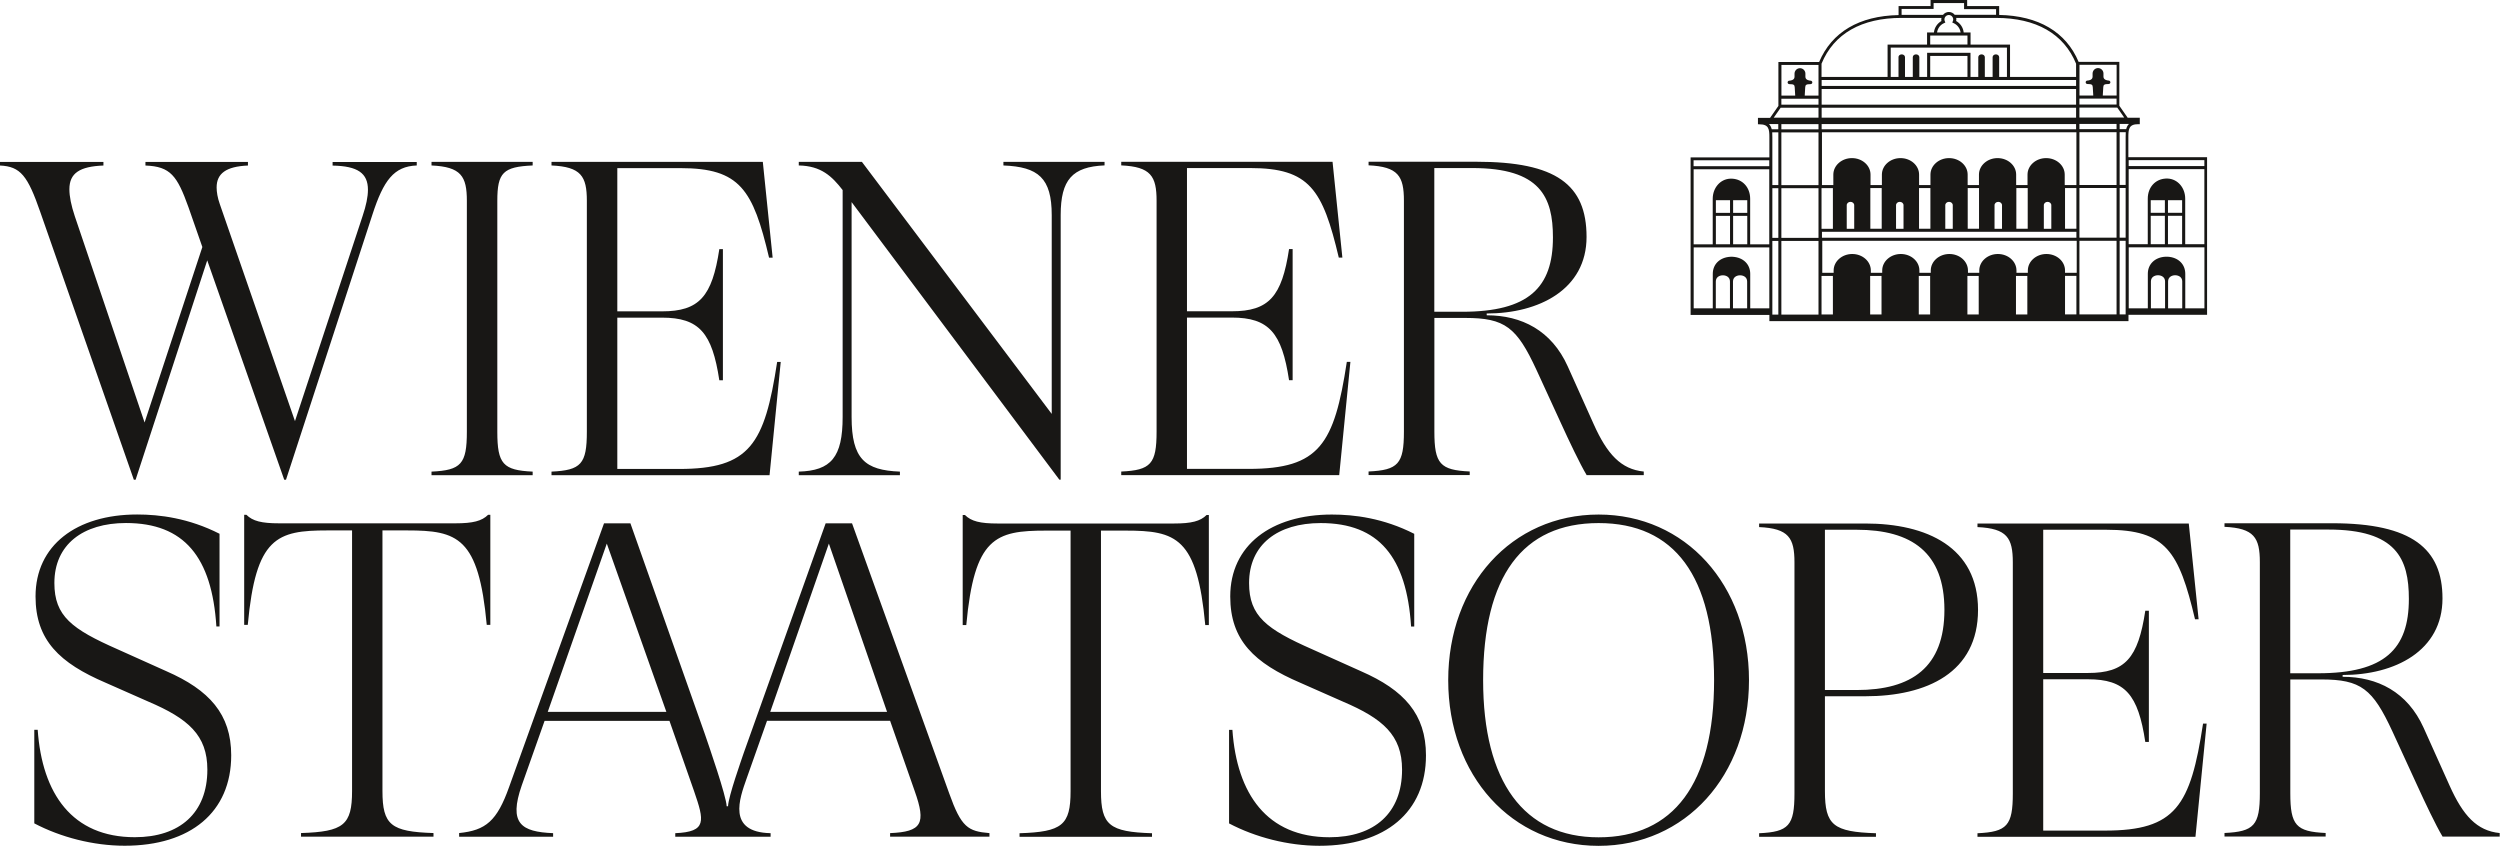 <?xml version="1.0" encoding="UTF-8"?><svg id="Ebene_1" xmlns="http://www.w3.org/2000/svg" xmlns:xlink="http://www.w3.org/1999/xlink" viewBox="0 0 404.62 136.89"><defs><style>.cls-1{fill:none;}.cls-2{clip-path:url(#clipPath);}.cls-3{fill:#181715;}</style><clipPath id="clipPath"><rect class="cls-1" x="0" y="0" width="404.62" height="136.89"/></clipPath></defs><g class="cls-2"><path class="cls-3" d="m320.05,134.86v.58h35.28l1.81-18.33h-.58c-2.03,13.33-4.42,17.32-15.87,17.32h-10v-24.49h7.25c6.01,0,8.11,2.46,9.27,10.14h.58v-21.23h-.58c-1.16,7.68-3.26,10.07-9.27,10.07h-7.25v-23.18h10.22c9.64,0,11.74,3.48,14.35,14.49h.58l-1.59-15.5h-34.2v.58c4.78.22,5.72,1.74,5.72,5.72v37.38c0,5.22-.94,6.23-5.72,6.45m-19.55-49.12c8.91,0,14.2,3.69,14.2,12.97s-5.29,12.97-14.2,12.97h-5.14v-25.94h5.14Zm1.38-1.01h-17.17v.58c4.78.22,5.72,1.74,5.72,5.72v37.38c0,5.22-.94,6.23-5.72,6.45v.58h18.91v-.58c-6.88-.22-8.26-1.3-8.26-6.81v-15.36h6.52c10,0,18.26-3.84,18.26-13.98s-8.26-13.98-18.26-13.98m-61.84,25.36c0-16.81,6.38-25.43,18.69-25.43s18.69,8.62,18.69,25.43-6.59,25.43-18.69,25.43-18.69-8.98-18.69-25.43m-5.65,0c0,15.43,10.29,26.81,24.34,26.81s24.34-11.37,24.34-26.81-10.29-26.81-24.34-26.81-24.34,11.37-24.34,26.81m-34.89,8.04h-.58v15.14c4.27,2.25,9.56,3.62,14.63,3.62,10.65,0,17.24-5.43,17.24-14.63,0-6.67-3.55-10.58-10.51-13.62l-7.9-3.55c-7.39-3.26-10.22-5.36-10.22-10.72,0-6.23,4.64-9.71,11.59-9.71,9.42,0,13.91,5.51,14.63,16.74h.51v-15c-5-2.54-9.71-3.12-13.33-3.12-9.85,0-16.45,5-16.45,13.26,0,7.1,3.91,10.79,11.37,13.98l6.88,3.04c6.45,2.75,9.56,5.43,9.56,11.01,0,7.03-4.49,10.94-11.74,10.94-10.14,0-15-7.03-15.72-17.39m-26.19-32.24v42.17c0,5.51-1.38,6.59-8.26,6.81v.58h21.44v-.58c-6.88-.22-8.26-1.3-8.26-6.81v-42.17h3.98c8.19,0,11.59,1.09,12.9,15.29h.58v-17.82h-.36c-1.01,1.01-2.46,1.38-5.29,1.38h-28.54c-2.83,0-4.27-.36-5.29-1.38h-.36v17.82h.58c1.3-14.2,4.71-15.29,12.9-15.29h3.98Zm-84.62,29.34l9.56-27.24,9.64,27.24h-19.2Zm36.01,0l9.49-27.24,9.42,27.24h-18.91Zm-50.35,19.63v.58h15.21v-.58c-5.14-.22-7.25-1.52-5.07-7.75l3.69-10.43h20.21l3.98,11.37c1.67,4.85,2.1,6.59-3.04,6.81v.58h15.43v-.58c-7.1-.15-5-5.65-3.91-8.77l3.33-9.42h19.92l3.98,11.37c1.88,5.29,1.16,6.59-3.98,6.81v.58h16.08v-.58c-3.48-.29-4.56-.94-6.52-6.45l-15.72-43.69h-4.27l-13.26,37.17c-.36,1.09-2.46,6.96-2.54,8.62h-.22c-.07-1.67-2.83-9.64-3.55-11.74l-12.03-34.05h-4.27l-15.36,42.67c-1.96,5.51-3.77,7.03-8.11,7.46m-34.41-51.51h-.36v17.82h.58c1.3-14.2,4.71-15.29,12.9-15.29h3.98v42.17c0,5.51-1.38,6.59-8.26,6.81v.58h21.44v-.58c-6.88-.22-8.26-1.3-8.26-6.81v-42.17h3.98c8.19,0,11.59,1.09,12.9,15.29h.58v-17.82h-.36c-1.01,1.01-2.46,1.38-5.29,1.38h-28.54c-2.83,0-4.27-.36-5.29-1.38M6.13,118.12h-.58v15.14c4.27,2.25,9.56,3.62,14.63,3.62,10.65,0,17.24-5.43,17.24-14.63,0-6.67-3.55-10.58-10.5-13.62l-7.9-3.55c-7.39-3.26-10.22-5.36-10.22-10.72,0-6.23,4.64-9.71,11.59-9.71,9.42,0,13.91,5.51,14.63,16.74h.51v-15c-5-2.54-9.71-3.12-13.33-3.12-9.85,0-16.45,5-16.45,13.26,0,7.1,3.91,10.79,11.37,13.98l6.88,3.04c6.45,2.75,9.56,5.43,9.56,11.01,0,7.03-4.49,10.94-11.74,10.94-10.14,0-15-7.03-15.72-17.39M67.45,26.8v-.58h-13.62v.58c4.06.07,5.72,1.23,5.72,3.91,0,1.16-.29,2.54-.87,4.27l-10.94,33.18-12.17-35.14c-.36-1.01-.51-1.96-.51-2.68,0-2.25,1.52-3.4,5.07-3.55v-.58h-16.59v.58c4.06.15,5.14,1.67,6.96,6.74l2.25,6.45-9.35,28.4-11.3-33.4c-.58-1.74-.87-3.19-.87-4.35,0-2.61,1.67-3.69,5.51-3.84v-.58H0v.58c3.33.15,4.49,1.67,6.52,7.53l15.14,43.32h.29l11.59-35.5,12.46,35.5h.29l13.98-42.89c1.81-5.58,3.48-7.82,7.17-7.97m2.4,50.13h16.37v-.58c-4.78-.22-5.72-1.23-5.72-6.45v-37.38c0-4.56.94-5.51,5.72-5.72v-.58h-16.37v.58c4.78.22,5.72,1.74,5.72,5.72v37.38c0,5.22-.94,6.23-5.72,6.45v.58Zm54.71,0l1.81-18.33h-.58c-2.03,13.33-4.42,17.32-15.87,17.32h-10v-24.49h7.24c6.01,0,8.11,2.46,9.27,10.14h.58v-21.23h-.58c-1.16,7.68-3.26,10.07-9.27,10.07h-7.24v-23.18h10.22c9.64,0,11.74,3.48,14.34,14.49h.58l-1.59-15.5h-34.2v.58c4.78.22,5.72,1.74,5.72,5.72v37.38c0,5.22-.94,6.23-5.72,6.45v.58h35.28Zm54.22-50.13v-.58h-16.37v.58c5.65.22,7.82,2.03,7.82,8.04v32.17l-30.72-40.79h-10.22v.58c3.62.07,5.36,1.74,7.1,3.98v36.73c0,6.52-1.88,8.69-7.1,8.84v.58h16.37v-.58c-5.65-.22-7.82-2.03-7.82-8.84v-34.78l33.62,44.92h.22v-42.82c0-5.72,1.88-7.82,7.1-8.04m37.98,50.13l1.81-18.33h-.58c-2.03,13.33-4.42,17.32-15.87,17.32h-10v-24.49h7.25c6.01,0,8.11,2.46,9.27,10.14h.58v-21.23h-.58c-1.16,7.68-3.26,10.07-9.27,10.07h-7.25v-23.18h10.22c9.64,0,11.74,3.48,14.35,14.49h.58l-1.59-15.5h-34.2v.58c4.78.22,5.72,1.74,5.72,5.72v37.38c0,5.22-.94,6.23-5.72,6.45v.58h35.28Zm19.88-26.44h-4.49v-23.26h6.16c11.01,0,13.04,4.71,13.04,11.23,0,8.11-3.91,12.03-14.71,12.03m20.14,26.44h9.27v-.58c-3.69-.36-5.94-2.83-8.11-7.68l-4.2-9.35c-2.61-5.8-7.46-8.26-13.11-8.26v-.29c8.48,0,16.16-3.91,16.16-12.39s-4.93-12.17-17.82-12.17h-17.46v.58c4.78.22,5.72,1.74,5.72,5.72v37.38c0,5.22-.94,6.23-5.72,6.45v.58h16.37v-.58c-4.78-.22-5.72-1.23-5.72-6.45v-18.4h5c6.45,0,8.33,1.52,11.52,8.4l4.06,8.84c1.16,2.54,2.97,6.37,4.06,8.19m87.74-26.99v-9.87h12.25v9.87h-3.1v-5.59c0-1.56-1.15-2.67-2.86-2.76-.11,0-.23,0-.34,0-1.71.09-2.86,1.2-2.86,2.76v5.59h-3.09Zm3.59-4.34c0-.7.56-.98,1.08-1.01.04,0,.09,0,.13,0,.52.03,1.08.31,1.08,1.01v4.34h-2.29v-4.34Zm2.78,0c0-.7.56-.98,1.08-1.01.04,0,.09,0,.13,0,.52.03,1.08.31,1.08,1.01v4.34h-2.29v-4.34Zm2.27-6.03h-2.29v-4.6h2.29v4.6Zm-2.29-7.13h2.29v2.04h-2.29v-2.04Zm-.5,7.13h-2.29v-4.6h2.29v4.6Zm-2.29-7.13h2.29v2.04h-2.29v-2.04Zm8.68,7.13h-3.1v-7.37c0-1.78-1.22-3.18-2.82-3.26-.11,0-.21,0-.32,0-1.72.09-2.92,1.43-2.92,3.26v7.37h-3.09v-12.15h12.25v12.15Zm0-12.65h-12.25v-.96h12.25v.96Zm-12.65-5.98h-1.06v-.84h1.51c-.24.23-.37.52-.45.84m-.32-1.87h-7.25v-1.61h6.13l1.12,1.61Zm-1.24-2.11h-6.01v-.96h6.01v.96Zm0-1.46h-2.23c.01-.21.06-1.21.08-1.35.03-.39.15-.51.87-.51.16,0,.28-.13.28-.28s-.13-.28-.28-.28c-.03,0-.84-.04-.84-.61v-.54c0-.48-.4-.87-.88-.87s-.87.39-.88.87v.54c0,.58-.8.61-.84.61-.16,0-.28.13-.28.28s.13.28.28.28c.72,0,.84.11.87.51.01.14.07,1.14.08,1.35h-2.23v-2.78s0,0,0,0v-2.19h6.01v4.97Zm-6.01,4.6h6.01v.84h-6.01v-.84Zm0,1.34h6.01v8.54h-6.01v-8.54Zm0,9.03h6.01v8.04h-6.01v-8.04Zm0,8.54h6.01v11.92h-6.01v-11.92Zm6.51-17.57h.99c-.02.26-.02.52-.02.77v7.76h-.97v-8.54Zm0,9.03h.97v8.04h-.97v-8.04Zm0,8.54h.97v11.92h-.97v-11.92Zm-7,11.92h-1.84v-6.24h1.84v6.24Zm0-6.74h-1.84v-.37c0-1.48-1.35-2.67-3.01-2.67s-3.01,1.2-3.01,2.67v.37h-1.84v-.37c0-1.48-1.35-2.67-3.01-2.67s-3.01,1.2-3.01,2.67v.37h-1.83v-.37c0-1.48-1.35-2.67-3.01-2.67h0c-1.66,0-3.01,1.2-3.01,2.67v.37h-1.84v-.37c0-1.48-1.35-2.67-3.01-2.67s-3.01,1.2-3.01,2.67v.37h-1.84v-.37c0-1.48-1.35-2.67-3.01-2.67s-3.01,1.2-3.01,2.67v.37h-1.84v-5.17h41.18v5.17Zm0-5.67h-41.18v-.96h41.18v.96Zm0-1.46h-1.84v-6.58h1.84v6.58Zm-4.66-4.35c.33,0,.6.24.6.54v3.82h-1.21v-3.82c0-.3.27-.54.6-.54m-3.21,4.35h-1.84v-6.58h1.84v6.58Zm-4.76-4.35c.33,0,.6.24.6.54v3.82h-1.21v-3.82c0-.3.27-.54.6-.54m-3.11,4.35h-1.83v-6.58h1.83v6.58Zm-4.85-4.35c.33,0,.6.24.6.54v3.82h-1.21v-3.82c0-.3.27-.54.6-.54m-3.01,4.35h-1.84v-6.58h1.84v6.58Zm-4.95-4.35c.33,0,.6.24.6.54v3.82h-1.21v-3.82c0-.3.27-.54.6-.54m-2.92,4.35h-1.84v-6.58h1.84v6.58Zm-5.05-4.35c.33,0,.6.24.6.54v3.82h-1.21v-3.82c0-.3.27-.54.6-.54m36.52-2.72h-1.84v-1.69c0-1.48-1.35-2.67-3.01-2.67s-3.01,1.2-3.01,2.67v1.69h-1.84v-1.69c0-1.48-1.35-2.67-3.01-2.67s-3.01,1.2-3.01,2.67v1.69h-1.83v-1.69c0-1.48-1.35-2.67-3.01-2.67s-3.01,1.2-3.01,2.67v1.69h-1.84v-1.69c0-1.48-1.35-2.67-3.01-2.67s-3.01,1.2-3.01,2.67v1.69h-1.84v-1.69c0-1.48-1.35-2.67-3.01-2.67s-3.01,1.2-3.01,2.67v1.69h-1.84v-8.54h41.18v8.54Zm0-9.03h-41.18v-.84h41.18v.84Zm0-1.87h-41.18v-1.61h41.18v1.61Zm0-2.11h-41.18v-2.53h41.18v2.53Zm0-3.03h-41.18v-.96h41.18v.96Zm0-1.46h-10.69v-5.23h-6.39v-1.96h-1.11c-.08-.78-.53-1.47-1.22-1.86.02-.08.03-.16.03-.25s0-.17-.03-.25h6.47c6.47,0,10.95,2.56,12.94,7.41v2.14Zm-12.94-10.05h-6.7c-.22-.28-.56-.46-.95-.46h0s0,0,0,0c0,0,0,0,0,0h0c-.38,0-.73.18-.95.47h-6.7v-.96h5.18V.5h4.93v.98h5.18v.96Zm-4.64,4.81h-6.03v-1.46h6.03v1.46Zm-2.45-3.56l.22.1c.61.28,1.03.85,1.12,1.5h-3.81c.09-.65.51-1.23,1.12-1.5l.22-.1-.09-.22c-.04-.09-.06-.18-.06-.28,0-.39.32-.72.71-.72.39,0,.71.32.71.72,0,.1-.02.19-.06.28l-.09.22Zm2.45,8.8h-6.03v-3.4h6.03v3.4Zm-11.16-3.2v3.2h-1.26v-4.74h18.81v4.74h-1.26v-3.2c0-.25-.24-.45-.53-.45s-.53.2-.53.45v3.2h-1.26v-3.2c0-.25-.24-.45-.53-.45s-.53.2-.53.45v3.2h-1.26v-3.9h-7.02v3.9h-1.26v-3.2c0-.25-.24-.45-.53-.45s-.53.2-.53.45v3.2h-1.26v-3.2c0-.25-.24-.45-.53-.45s-.53.2-.53.45m.49-6.35h6.47c-.02.08-.03.17-.03.25s0,.17.03.25c-.68.39-1.14,1.08-1.22,1.86h-1.11v1.96h-6.39v5.23h-10.69v-2.14c1.99-4.85,6.47-7.41,12.94-7.41m-12.94,27.55h1.84v6.58h-1.84v-6.58Zm0,14.21h1.84v6.24h-1.84v-6.24Zm7.87,0h1.84v6.24h-1.84v-6.24Zm7.87,0h1.84v6.24h-1.84v-6.24Zm7.87,0h1.83v6.24h-1.83v-6.24Zm7.86,0h1.84v6.24h-1.84v-6.24Zm-31.96-34.15v2.19s0,0,0,0v2.78h-2.23c.01-.21.07-1.21.08-1.35.03-.39.15-.51.87-.51.16,0,.28-.13.28-.28s-.13-.28-.28-.28c-.03,0-.84-.04-.84-.61v-.54c0-.48-.4-.87-.88-.87s-.87.39-.88.87v.54c0,.58-.8.61-.84.61-.16,0-.28.13-.28.28s.13.28.28.28c.72,0,.84.11.87.51.01.14.07,1.14.08,1.35h-2.23v-4.97h6.01Zm-6.01,5.47h6.01v.96h-6.01v-.96Zm-.12,1.46h6.13v1.61h-7.25l1.12-1.61Zm-.38,2.64v.84h-1.06c-.08-.32-.21-.61-.45-.84h1.51Zm-1.46,6.82h-12.25v-.96h12.25v.96Zm-12.25.5h12.25v12.15h-3.09v-7.37c0-1.83-1.2-3.17-2.92-3.26-.11,0-.21,0-.32,0-1.6.08-2.82,1.48-2.82,3.26v7.37s-3.09,0-3.09,0v-12.15Zm3.61,5.01h2.29v2.04h-2.29v-2.04Zm2.29,7.13h-2.29v-4.6h2.29v4.6Zm.5-7.13h2.29v2.04h-2.29v-2.04Zm2.29,7.13h-2.29v-4.6h2.29v4.6Zm-8.68.5h12.25v9.87h-3.09v-5.59c0-1.56-1.15-2.67-2.86-2.76-.11,0-.23,0-.34,0-1.71.09-2.86,1.2-2.86,2.76v5.59s-3.09,0-3.09,0v-9.87Zm3.59,5.53c0-.7.56-.98,1.08-1.01.04,0,.09,0,.13,0,.52.03,1.08.31,1.08,1.01v4.34h-2.29v-4.34Zm2.78,0c0-.7.56-.98,1.08-1.01.04,0,.09,0,.13,0,.52.03,1.08.31,1.08,1.01v4.34h-2.29v-4.34Zm6.35-24.15h.99v8.54h-.97v-7.76c0-.25,0-.52-.02-.77m.02,9.03h.97v8.04h-.97v-8.04Zm0,8.54h.97v11.92h-.97v-11.92Zm1.46-18.91h6.01v.84h-6.01v-.84Zm0,1.34h6.01v8.54h-6.01v-8.54Zm0,9.03h6.01v8.04h-6.01v-8.04Zm0,8.54h6.01v11.92h-6.01v-11.92Zm56.16,11.95h12.74v-25.5h-12.74v-3.25c0-1.3.08-2.1,1.6-2.1h.25v-1.04h-1.96l-1.35-1.94v-7.1h-6.59c-2.04-4.85-6.48-7.47-12.86-7.6V.98h-5.18v-.98h-5.92v.98h-5.18v1.46c-6.38.13-10.81,2.75-12.86,7.6h-6.59v7.1l-1.35,1.94h-1.96v1.03h0s.25.01.25.01c1.52,0,1.6.8,1.6,2.1v3.25h-12.75v25.5h12.75v1h58.12v-1Zm30.69,58.02h-4.49v-23.26h6.16c11.01,0,13.04,4.71,13.04,11.23,0,8.11-3.91,12.03-14.71,12.03m29.41,26.44v-.58c-3.69-.36-5.94-2.83-8.11-7.68l-4.2-9.35c-2.61-5.8-7.46-8.26-13.11-8.26v-.29c8.48,0,16.16-3.91,16.16-12.39,0-8.04-4.93-12.17-17.82-12.17h-17.46v.58c4.78.22,5.72,1.74,5.72,5.72v37.38c0,5.22-.94,6.23-5.72,6.45v.58h16.37v-.58c-4.78-.22-5.72-1.23-5.72-6.45v-18.4h5c6.45,0,8.33,1.52,11.52,8.4l4.06,8.84c1.16,2.54,2.97,6.38,4.06,8.19h9.27Z"/></g></svg>